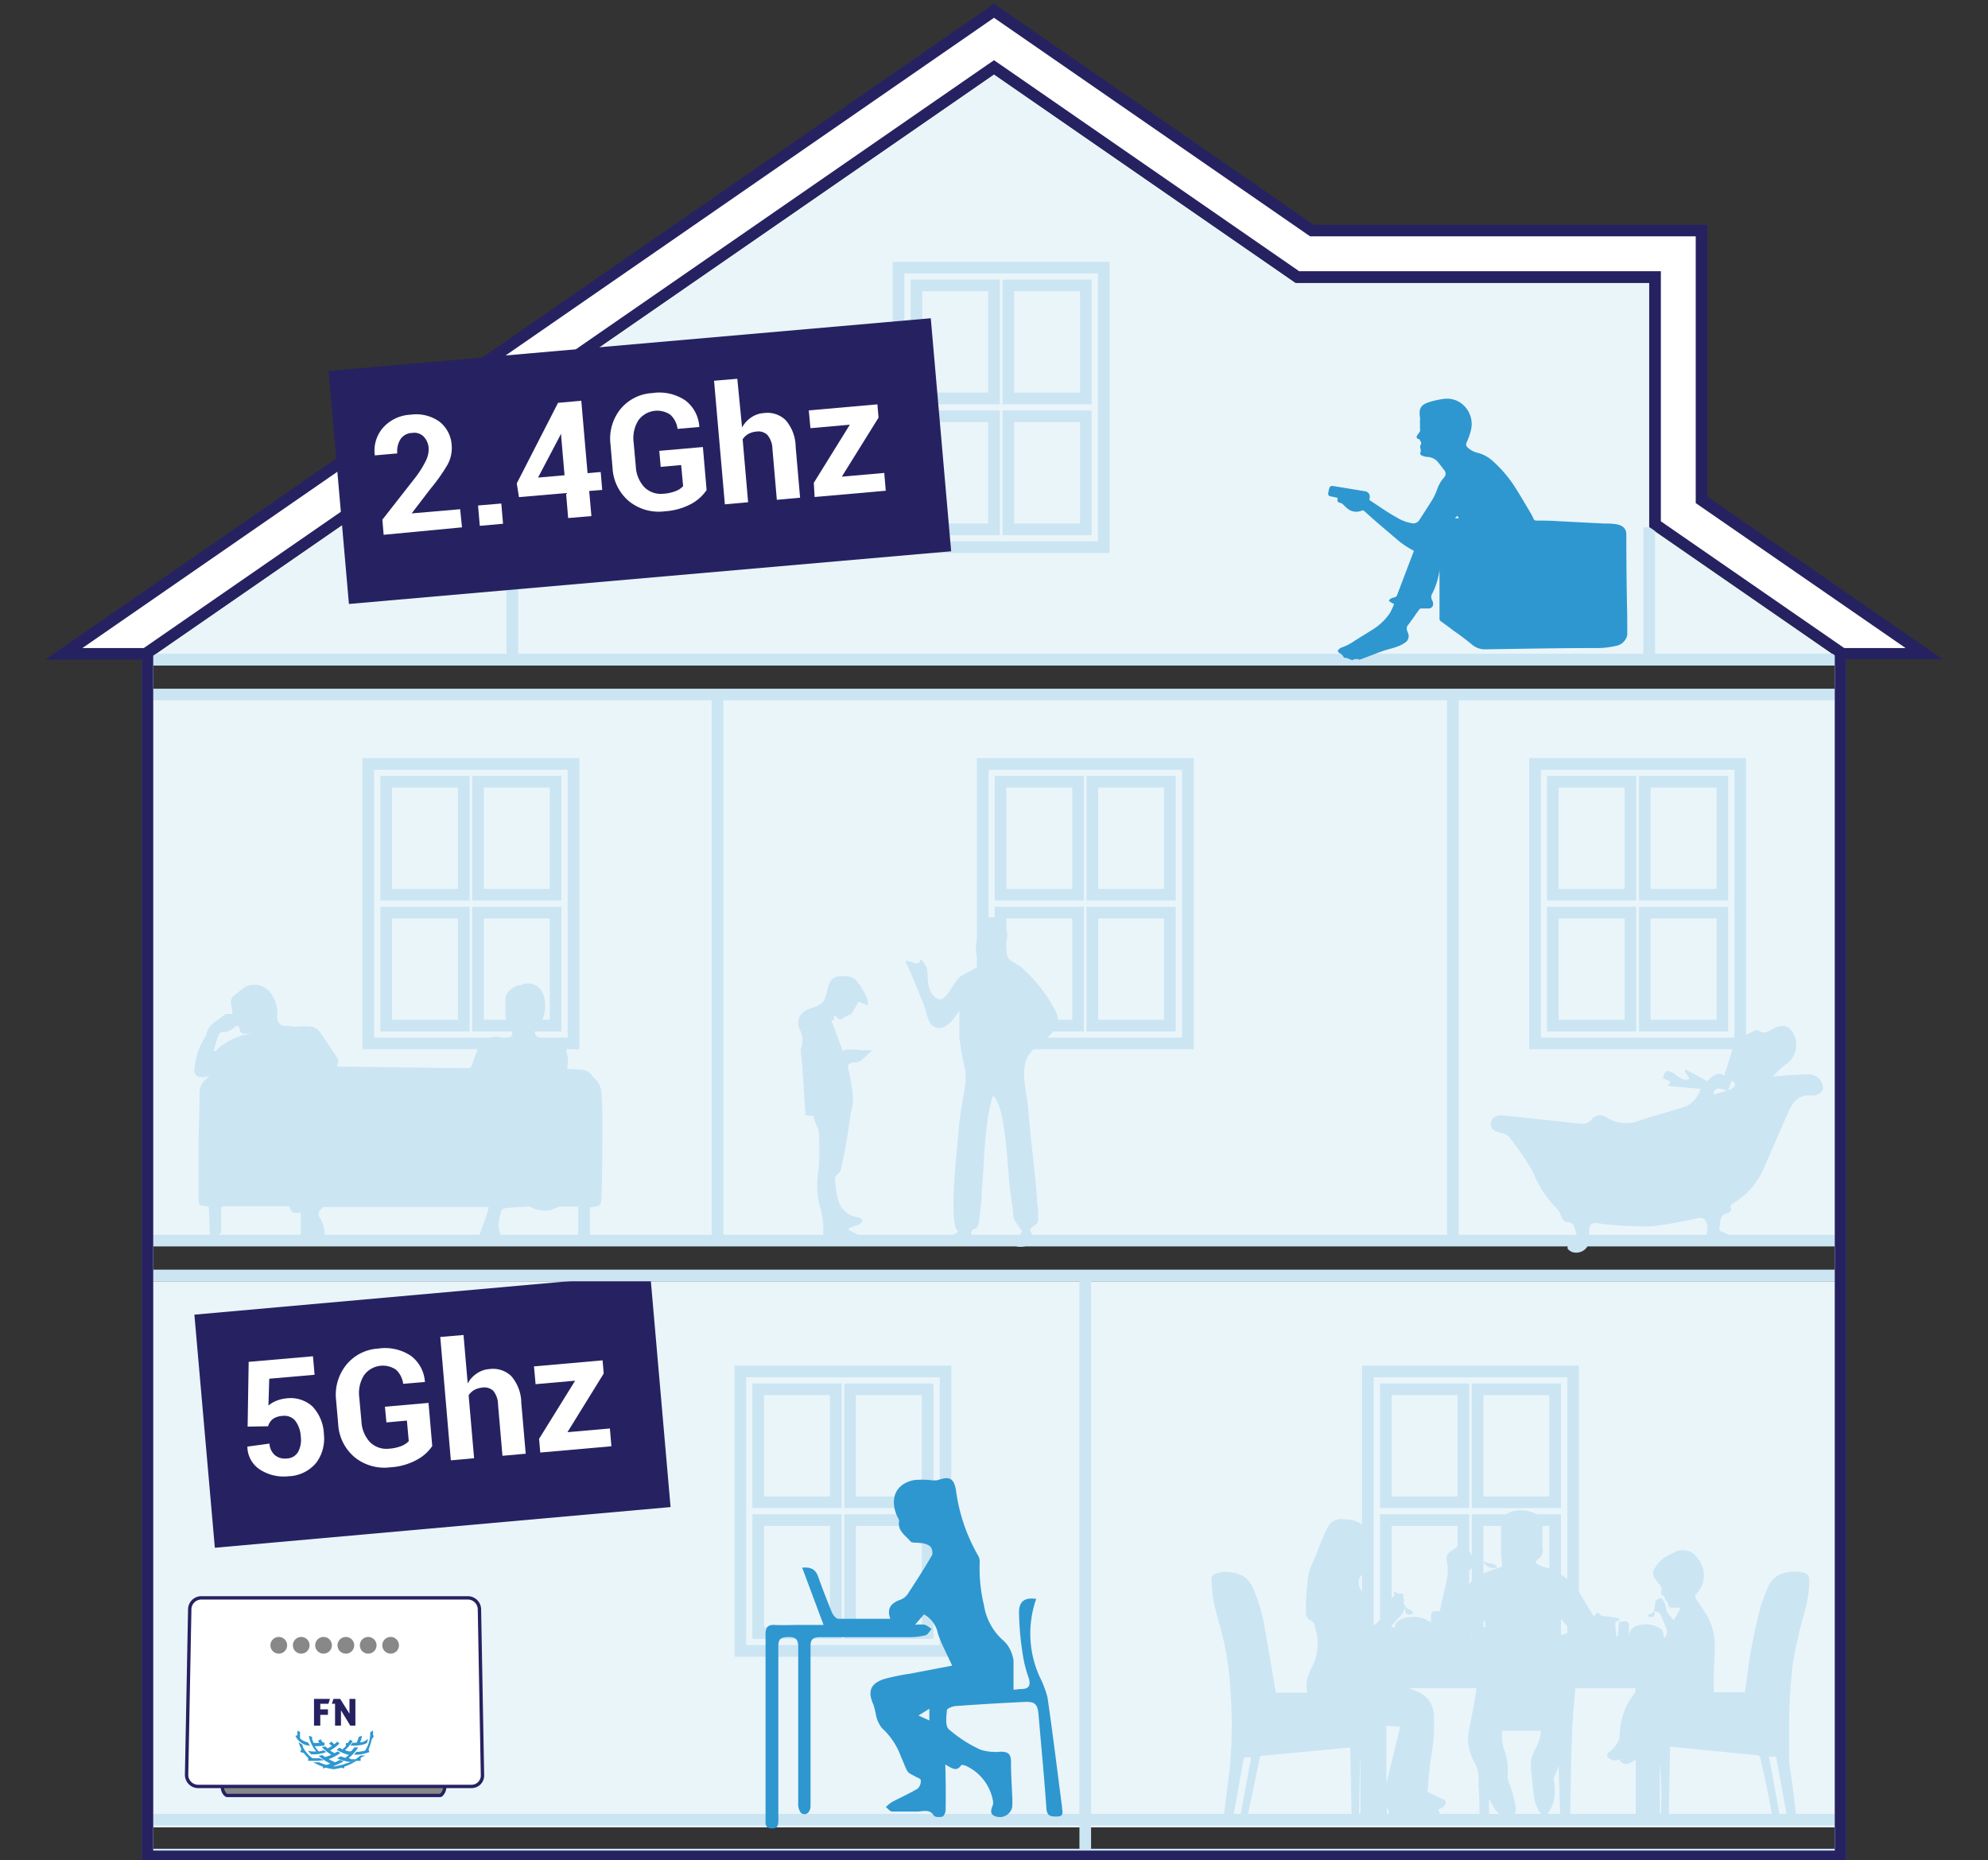 <svg xmlns="http://www.w3.org/2000/svg" viewBox="0 0 171 160">
  <rect x="0" y="0" width="171" height="160" fill="#333333" stroke="none"/>
  <defs>
    <style>
      .cls-1 {
        fill: #eaf5fa;
      }

      .cls-2 {
        fill: #262261;
      }

      .cls-3, .cls-8 {
        fill: #fff;
      }

      .cls-4, .cls-9 {
        fill: none;
        stroke-miterlimit: 10;
      }

      .cls-4 {
        stroke: #cbe5f3;
      }

      .cls-5 {
        fill: #cbe5f3;
      }

      .cls-6 {
        fill: #2e97d0;
      }

      .cls-7 {
        fill: #888;
      }

      .cls-8, .cls-9 {
        stroke: #262261;
      }

      .cls-8 {
        stroke-linejoin: round;
        stroke-width: 0.29px;
      }

      .cls-9 {
        stroke-linecap: square;
      }
    </style>
  </defs>
  <g id="_4F" data-name="4F">
    <g>
      <g>
        <polygon class="cls-1" points="12.68 56.74 158.32 56.74 141.86 45.36 141.86 24.33 111.44 24.33 85.5 6.39 12.68 56.74"/>
        <rect class="cls-1" x="93.41" y="110.21" width="64.91" height="46.97"/>
        <rect class="cls-1" x="12.68" y="59.74" width="49.04" height="46.97"/>
        <rect class="cls-1" x="12.68" y="110.21" width="80.72" height="46.97"/>
        <rect class="cls-1" x="61.59" y="59.74" width="63.38" height="46.97"/>
        <rect class="cls-1" x="124.97" y="59.74" width="33.34" height="46.97"/>
      </g>
      <polygon class="cls-2" points="57.68 129.63 18.48 133.13 16.72 113.08 55.93 109.58 57.68 129.63"/>
      <g>
        <path class="cls-3" d="M21.3,122.71l.09-5.57,5.53-.48.14,1.59-3.9.34-.07,2.31a2.41,2.41,0,0,1,.63-.39,3,3,0,0,1,.84-.22,2.81,2.81,0,0,1,2.3.67,3.64,3.64,0,0,1,1,2.4,3.47,3.47,0,0,1-.65,2.45,3.23,3.23,0,0,1-2.4,1.17,3.75,3.75,0,0,1-2.41-.55,2.37,2.37,0,0,1-1.12-2v0l1.9-.26a1.42,1.42,0,0,0,.47,1,1.34,1.34,0,0,0,1,.28,1.14,1.14,0,0,0,1-.58,2.2,2.2,0,0,0,.22-1.32,2.46,2.46,0,0,0-.47-1.34,1.21,1.21,0,0,0-1.1-.42,1.55,1.55,0,0,0-.85.28,1.24,1.24,0,0,0-.39.61Z"/>
        <path class="cls-3" d="M37.18,124.38a3.66,3.66,0,0,1-1.28,1.16,5.39,5.39,0,0,1-2.33.67,4.06,4.06,0,0,1-3.07-.87,4,4,0,0,1-1.41-2.84l-.18-2.07a4.08,4.08,0,0,1,.85-3A3.81,3.81,0,0,1,32.51,116a4,4,0,0,1,2.86.64,3.05,3.05,0,0,1,1.18,2.23v0l-1.87.16a2,2,0,0,0-.61-1.21,2,2,0,0,0-2.77.49,2.88,2.88,0,0,0-.4,1.86l.19,2.09a2.81,2.81,0,0,0,.73,1.78,2,2,0,0,0,1.63.57,3.54,3.54,0,0,0,1.1-.24,1.75,1.75,0,0,0,.61-.41L35,122.19l-1.76.16L33.11,121l3.75-.33Z"/>
        <path class="cls-3" d="M40.23,119a2.4,2.4,0,0,1,.78-.86,2.16,2.16,0,0,1,1.09-.38,2.25,2.25,0,0,1,1.88.61,3.57,3.57,0,0,1,.86,2.3l.38,4.37-2,.18-.38-4.4a1.92,1.92,0,0,0-.41-1.19,1.13,1.13,0,0,0-.93-.28,1.85,1.85,0,0,0-.71.21,1.41,1.41,0,0,0-.48.46l.47,5.41-2,.18L37.87,115l2-.17Z"/>
        <path class="cls-3" d="M48.81,123.19l3.65-.32.13,1.53-6.12.54-.1-1.18,3.1-5-3.4.3-.14-1.53,5.9-.52.1,1.13Z"/>
      </g>
      <rect class="cls-4" x="12.68" y="156.52" width="145.64" height="3"/>
      <g>
        <rect class="cls-4" x="132.04" y="65.71" width="17.65" height="24.04"/>
        <rect class="cls-4" x="133.57" y="67.24" width="6.67" height="9.72"/>
        <rect class="cls-4" x="141.48" y="67.24" width="6.67" height="9.72"/>
        <rect class="cls-4" x="133.57" y="78.5" width="6.67" height="9.72"/>
        <rect class="cls-4" x="141.48" y="78.5" width="6.67" height="9.72"/>
      </g>
      <g>
        <rect class="cls-4" x="117.66" y="117.96" width="17.65" height="24.04"/>
        <rect class="cls-4" x="119.2" y="119.5" width="6.67" height="9.72"/>
        <rect class="cls-4" x="127.1" y="119.5" width="6.67" height="9.72"/>
        <rect class="cls-4" x="119.2" y="130.75" width="6.67" height="9.72"/>
        <rect class="cls-4" x="127.1" y="130.75" width="6.67" height="9.72"/>
      </g>
      <g>
        <rect class="cls-4" x="84.53" y="65.71" width="17.65" height="24.04"/>
        <rect class="cls-4" x="86.06" y="67.24" width="6.67" height="9.72"/>
        <rect class="cls-4" x="93.96" y="67.24" width="6.67" height="9.72"/>
        <rect class="cls-4" x="86.06" y="78.5" width="6.67" height="9.72"/>
        <rect class="cls-4" x="93.96" y="78.5" width="6.67" height="9.72"/>
      </g>
      <g>
        <rect class="cls-4" x="77.29" y="23.02" width="17.65" height="24.04"/>
        <rect class="cls-4" x="78.83" y="24.55" width="6.67" height="9.72"/>
        <rect class="cls-4" x="86.73" y="24.55" width="6.67" height="9.72"/>
        <rect class="cls-4" x="78.83" y="35.81" width="6.67" height="9.72"/>
        <rect class="cls-4" x="86.73" y="35.81" width="6.67" height="9.72"/>
      </g>
      <g>
        <rect class="cls-4" x="31.68" y="65.71" width="17.65" height="24.04"/>
        <rect class="cls-4" x="33.22" y="67.24" width="6.67" height="9.72"/>
        <rect class="cls-4" x="41.12" y="67.24" width="6.67" height="9.72"/>
        <rect class="cls-4" x="33.22" y="78.5" width="6.67" height="9.72"/>
        <rect class="cls-4" x="41.12" y="78.5" width="6.67" height="9.72"/>
      </g>
      <g>
        <rect class="cls-4" x="63.68" y="117.96" width="17.65" height="24.04"/>
        <rect class="cls-4" x="65.22" y="119.5" width="6.67" height="9.72"/>
        <rect class="cls-4" x="73.12" y="119.5" width="6.67" height="9.72"/>
        <rect class="cls-4" x="65.22" y="130.75" width="6.67" height="9.72"/>
        <rect class="cls-4" x="73.12" y="130.75" width="6.67" height="9.72"/>
      </g>
      <line class="cls-4" x1="44.07" y1="35.04" x2="44.07" y2="56.74"/>
      <rect class="cls-4" x="12.68" y="56.74" width="145.64" height="102.94"/>
      <line class="cls-4" x1="141.86" y1="45.36" x2="141.86" y2="56.74"/>
      <rect class="cls-4" x="12.68" y="106.71" width="145.64" height="3"/>
      <rect class="cls-4" x="12.68" y="56.74" width="145.64" height="3"/>
      <g>
        <polygon class="cls-3" points="158.48 56.24 142.36 45.1 142.36 23.83 111.59 23.83 85.5 5.79 12.52 56.24 5.49 56.24 85.5 0.93 112.84 19.83 146.36 19.83 146.36 43.01 165.51 56.24 158.48 56.24"/>
        <path class="cls-2" d="M85.5,1.53l26.93,18.62.26.18h33.17V43.27l.43.3,17.62,12.17h-5.28l-15.77-10.9V23.33H111.75L86.07,5.57l-.57-.39-.57.39L12.37,55.74H7.09L85.5,1.53m0-1.21L3.89,56.74h8.79L85.5,6.4l25.94,17.93h30.42v21l16.46,11.38h8.79l-20.25-14V19.33H113L85.5.32Z"/>
      </g>
      <line class="cls-4" x1="93.35" y1="109.71" x2="93.35" y2="159.68"/>
      <line class="cls-4" x1="61.72" y1="59.74" x2="61.72" y2="106.71"/>
      <line class="cls-4" x1="124.97" y1="59.74" x2="124.97" y2="106.71"/>
      <path class="cls-5" d="M90.81,87c-.67-1.23.39.73,0,0a12.76,12.76,0,0,0-3-3.83c-.9-.65-1.21-.46-1.23-1.53-.12,0-.31.11-.34-.07s.13-.24.18-.33a1.73,1.73,0,0,0,.16-.37,1.42,1.42,0,0,0,0-.84c-.26-.84-1.1-1.61-1.9-.8-.51.52-1.26,3.19-.19,3.5-.17.49-1.61,1-2,1.37-.63.65-1.18,2.2-1.86,1.8-1.19-.69-.62-2.16-1-2.83-.68-1.08-.27-.19-.78-.19-.23,0-.76-.34-1-.18.09-.07,1.51,3.47,1.64,3.8s.34,1.48.73,1.74c1,.64,1.78-.53,2.3-1.31,0,.78,0,1.55,0,2.33A24,24,0,0,0,83,91.91a4.76,4.76,0,0,1,0,1.55c-.16,1.15-.43,2.29-.51,3.44-.05.86-1,8.68-.06,9-.29.39-1.62.64-1.72,1s1.8.26,2,.22a3.94,3.94,0,0,1,.83-.11.38.38,0,0,0,.16,0,.27.27,0,0,0,.07-.14.53.53,0,0,0,0-.25c0-.21-.28-.34-.24-.59s.28-.33.47-.39a1.17,1.17,0,0,0,.22-.78,14.64,14.64,0,0,0,.23-2.51c.25-2.65.2-5.49.93-8.07,1.09.39,1.33,6.67,1.46,7.73.09.68.18,1.37.28,2a4,4,0,0,0,.08.78c.06.18.7,1.18.7,1,0,.52-.81,1-.58,1.32s1.46,0,1.67-.25-.43-.84-.38-1.1.6-.32.68-.75a7.38,7.38,0,0,0-.07-1.48c-.15-2.62-.57-5.36-.77-8.07-.12-1.57-.83-3.72.18-4.91C89.18,89.77,91.69,88.61,90.81,87Z"/>
      <g id="rXGnff">
        <path class="cls-6" d="M81.34,155.66c0,.21-.12.53-.27.59s-.64.07-.73-.07c-.39-.6-.92-.37-1.43-.36-.73,0-1.45,0-2.17,0-.19,0-.36-.25-.54-.39a3.35,3.35,0,0,1,.51-.42c.75-.4,1.52-.74,2.24-1.17a.93.93,0,0,0,.25-.73c0-.12-.34-.22-.52-.33s-.5-.23-.62-.42c-.23-.39-.36-.84-.56-1.25a6.08,6.08,0,0,0-1.62-2.45,2.58,2.58,0,0,1-.53-1.13,8.67,8.67,0,0,0-.21-.88c-.52-1.13-.3-1.82.88-2.22a19,19,0,0,1,2.27-.47l3.61-.69c-.45-1-.92-1.85-1.22-2.75a2.43,2.43,0,0,0-1.2-1.66l-.77.89a3.89,3.89,0,0,1,.85,0,2.27,2.27,0,0,1,.57.38c-.18.18-.32.48-.53.53a5.84,5.84,0,0,1-1.44.16c-2.52,0-5,0-7.56,0-.64,0-.9.14-.88.85,0,1.81,0,3.63,0,5.45q0,4.09,0,8.21c0,.59-.45.92-.84.59a1.28,1.28,0,0,1-.22-.85c0-4.45,0-8.91,0-13.37,0-.64-.16-.9-.85-.89s-.87.19-.86.87c0,4.94,0,9.88,0,14.83,0,.4,0,.78-.57.76s-.53-.37-.53-.74v-.58c0-5.11,0-10.22,0-15.34,0-.62.17-.88.82-.84s1.3,0,2,0h2.17L69,134.84c.81-.07,1.17.19,1.38.79.35,1,.75,2,1.17,3.05.1.23.35.55.55.56,1.47,0,2.94,0,4.48,0-.33-.92.09-1.36.87-1.64a1.33,1.33,0,0,0,.62-.48c.72-1.1,1.44-2.21,2.1-3.35A.81.81,0,0,0,80,133a1.49,1.49,0,0,0-.79-.27c-.29-.06-.74,0-.87-.12-.43-.53-1.17-.92-1-1.8,0-.11-.11-.26-.17-.39-.64-1.42-.21-2.77,1.44-3.11a7.58,7.58,0,0,1,1.43,0,1.89,1.89,0,0,0,.63,0c1-.35,1.37-.17,1.56.87a15.16,15.16,0,0,0,1.92,5.65,1.09,1.09,0,0,1,.12.56,13.61,13.61,0,0,0,.37,3.7,5.08,5.08,0,0,0,1.64,3,2.31,2.31,0,0,1,.51.62,3.07,3.07,0,0,1,.39,1.11c0,.82,0,1.64,0,2.52.15,0,.41-.05.67-.06.64,0,.85-.3.62-1a10.35,10.35,0,0,1-.5-2,25.6,25.6,0,0,1-.32-3.59c0-1,.55-1.3,1.48-1.16a9,9,0,0,0,.28,6.66,9,9,0,0,1,.69,1.8c.46,3.14.84,6.28,1.25,9.43,0,.37.24.81-.42.83-.49,0-.87,0-.92-.68-.19-2.7-.45-5.4-.68-8.1-.08-.88-.31-1.12-1.19-1.08q-2.93.14-5.87.35c-.29,0-.81.21-.82.36-.05.55-.15,1.36.16,1.64a11.23,11.23,0,0,0,2.71,1.75,4.2,4.2,0,0,0,1.75.18c.64,0,.91.21.89.9,0,.92.06,1.83.1,2.75a7.5,7.5,0,0,1,0,1.16,1.1,1.1,0,0,1-1.34.78c-.59-.15-.52-.52-.32-1a.85.85,0,0,0,0-.42A4.11,4.11,0,0,0,83,151.85c-.09,0-.3-.09-.33,0-.4.58-.82.23-1.36-.08C81.35,153.14,81.36,154.4,81.34,155.66ZM79,147.56l.94.42v-1Z"/>
      </g>
      <g id="zL80ul">
        <path class="cls-5" d="M48.8,91.94l1.27.08a1.06,1.06,0,0,1,.82.45c.16.23.41.41.56.65a1.79,1.79,0,0,1,.27.74c.06.83.1,1.67.09,2.5,0,2.16,0,4.32-.07,6.48,0,.86-.11.93-1,1v2.74h-1v-2.8h-1c-.18,0-.37,0-.55,0a.86.86,0,0,0-.3.09c-.23.08-.47.26-.7.24a2.72,2.72,0,0,1-1.58-.3c-.12-.08-.34,0-.52,0-.57,0-1.14.06-1.7.13a.39.39,0,0,0-.28.25,4.68,4.68,0,0,0-.23,1.16,3.9,3.9,0,0,0,.18.94c.11.46,0,.6-.46.66-.24,0-.47,0-.71.06a.62.62,0,0,1-.62-.86c.24-.66.48-1.32.71-2,0-.09,0-.19.09-.33H27.8a2.17,2.17,0,0,0-.37.42.43.43,0,0,0,0,.37,2.91,2.91,0,0,1,.49,1.62,1.94,1.94,0,0,0,.14.45,4.23,4.23,0,0,1-2.19.07v-2.45a1.71,1.71,0,0,1-.64,0c-.15,0-.23-.3-.35-.46l.08-.08a2.7,2.7,0,0,0-.28,0c-1.35,0-2.7,0-4.05,0-.41,0-.82,0-1.23,0s-.38.1-.37.37c0,.54,0,1.08,0,1.61,0,.35-.09.48-.42.48h-.55l-.1-2.4-.1-.06c-.74-.07-.78-.07-.78-.81,0-1.48,0-3,0-4.45s.1-2.92.08-4.38a1.53,1.53,0,0,1,.65-1.37,2.13,2.13,0,0,0,.22-.19,3.2,3.2,0,0,1-.41.08c-.73.07-1-.21-.87-.94a6,6,0,0,1,.89-2.5c0-.07.11-.13.12-.2.12-.91,1-1.19,1.53-1.71.14-.12.45-.06.7-.08a4.82,4.82,0,0,0-.09-.74.76.76,0,0,1,.32-.9c.27-.2.52-.44.79-.63a1.73,1.73,0,0,1,2.32.54,2.94,2.94,0,0,1,.51,2,.71.71,0,0,0,.81.76c.19,0,.4.07.6.07.5,0,1-.06,1.52,0a1.09,1.09,0,0,1,.69.38c.57.79,1.11,1.61,1.62,2.44.07.12-.05.37-.1.61l.35,0,9.78.13c.37,0,.75,0,1.12,0a.31.31,0,0,0,.37-.26c.15-.44.29-.88.48-1.3a1.67,1.67,0,0,1,2-1.08,2,2,0,0,0,.72,0c.29-.07.35-.37.14-.67a2.44,2.44,0,0,1-.47-1.63c0-.33,0-.65,0-1,0-.54.56-1,1.14-1.19.13,0,.27,0,.4-.09a1.39,1.39,0,0,1,1.75,1,2.93,2.93,0,0,1-.09,2c-.11.3-.41.53-.57.82s-.12.7.34.8a4,4,0,0,0,1,.09,1.11,1.11,0,0,1,1.28,1.21C48.9,90.93,48.84,91.43,48.8,91.94ZM18.39,90.35l.1.1a5.3,5.3,0,0,1,3.19-1.55c-.26,0-.51,0-.76,0a.44.44,0,0,1-.28-.25c-.08-.46-.16-.51-.55-.23a1.33,1.33,0,0,1-1,.36c-.09,0-.25.13-.28.22C18.64,89.42,18.52,89.89,18.39,90.35Z"/>
      </g>
      <g id="_3SPjS9" data-name="3SPjS9">
        <path class="cls-5" d="M146.28,93.65l-2.83-.24.25-.37-.65-.28c.15-.73.36-.8,1-.38.36.24.68.66,1.27.41l-.42-.7L145,92l1.86,1c.4-.39.84-.88,1.46-.49.22-.71.45-1.39.64-2.08.3-1.06,1.2-1.4,2.05-1.82.07,0,.2,0,.24,0,.48.43.87.08,1.29-.13.92-.49,1.53-.18,1.86.75a2,2,0,0,1-.85,2.36,9.68,9.68,0,0,0-1.06,1c1-.07,2-.16,3-.18a1.27,1.27,0,0,1,.9.29,1.39,1.39,0,0,1,.43,1,1,1,0,0,1-.87.54c-1.23-.19-1.74.56-2.15,1.47-.7,1.58-1.38,3.16-2.07,4.75a6.46,6.46,0,0,1-2.48,2.94c-.23.14-.53.27-.31.65,0,0-.23.31-.37.33-.68.1-.55.67-.66,1.09s.2.49.51.61.42.33.39.44-.28.45-.46.46a2.93,2.93,0,0,1-1.09-.17c-.43-.16-.5-.49-.4-.94a1.47,1.47,0,0,0-.21-.94c-.06-.12-.39-.2-.58-.17a32.94,32.94,0,0,1-4,.72,31.8,31.8,0,0,1-4.67-.26c-.5-.06-.67.08-.7.52a2.91,2.91,0,0,0,0,.72,1.13,1.13,0,0,1-1.45,1.24c-.17-.06-.42-.24-.42-.36a.7.7,0,0,1,.31-.52c.31-.16.61-.28.45-.71s-.12-1-.85-1c-.12,0-.28-.17-.36-.3s-.21-.61-.42-.8a9.33,9.33,0,0,1-2.06-3.11,20.65,20.65,0,0,0-2.14-3.16,1.26,1.26,0,0,0-.64-.29c-.66-.15-.95-.42-.88-.88s.49-.69,1.14-.62l6.54.7a1,1,0,0,0,1-.38.91.91,0,0,1,1.27-.15,3.16,3.16,0,0,0,3,.2c1.29-.41,2.62-.74,3.9-1.19A2.37,2.37,0,0,0,146.28,93.65Zm2.35.15c-.41,0-.91-.48-1.23.14l0,.22,1.18-.36a2,2,0,0,0,.49-.22.43.43,0,0,0,.17-.33c0-.11-.16-.19-.28-.32Z"/>
      </g>
      <g id="ZX1qji">
        <path class="cls-6" d="M116.33,56.79l-.27-.1-.24-.1-.12,0c-.06,0-.14-.07-.15-.11s-.14-.21-.26-.27a.39.39,0,0,1-.11-.06c-.13-.1-.14-.21,0-.31a.49.49,0,0,1,.21-.14,4.32,4.32,0,0,0,1.11-.57l1.51-.94a5,5,0,0,0,1.54-1.45,5.42,5.42,0,0,0,.37-.81c-.11,0-.21-.08-.3-.13a.75.75,0,0,1-.16-.15.85.85,0,0,1,.17-.16.88.88,0,0,1,.27-.1.33.33,0,0,0,.29-.25c.47-1.25.95-2.5,1.43-3.76a7.75,7.75,0,0,1-1.48-1L118.52,45c-.41-.35-.81-.72-1.22-1.08a.22.22,0,0,0-.17,0,1.18,1.18,0,0,1-1.31-.25,3.14,3.14,0,0,1-.32-.31l-.13-.08c-.32-.08-.36-.13-.31-.46l-.62-.13a.21.21,0,0,1-.19-.26,2.83,2.83,0,0,1,.08-.4c.06-.21.16-.26.37-.22l2.69.44a.47.47,0,0,1,.41.62.17.17,0,0,0,.09.21c.74.47,1.46,1,2.22,1.41a3.62,3.62,0,0,0,1.31.51.61.61,0,0,0,.66-.26c.4-.63.82-1.25,1.2-1.89a6,6,0,0,0,.39-.9,3.07,3.07,0,0,1,.54-.88.46.46,0,0,0,0-.65c-.2-.26-.39-.53-.61-.77a1.28,1.28,0,0,0-.88-.35,1.4,1.4,0,0,1-.4-.11c-.17-.07-.19-.18-.12-.34a.34.34,0,0,0,0-.16c0-.14-.11-.26,0-.42s0-.27-.06-.4-.09-.1-.15-.11-.2-.13-.1-.29.18-.24.25-.37a.75.75,0,0,0,0-.26c0-.21,0-.42,0-.63a1.71,1.71,0,0,0,0-.32c-.11-.73.06-1.06.75-1.29a7.38,7.38,0,0,1,1.3-.29,2.05,2.05,0,0,1,1.69.54,2.21,2.21,0,0,1,.64,2.17,5.72,5.72,0,0,1-.35,1c-.06.15-.09.27,0,.4a1.85,1.85,0,0,0,.86.51,3,3,0,0,1,1.31.67,10.87,10.87,0,0,1,2.13,2.55c.4.64.78,1.29,1.17,1.95a4.58,4.58,0,0,1,.28.54.23.23,0,0,0,.21.14c.63,0,1.26,0,1.9.05l3.9.2c.33,0,.66,0,1,.05a1.46,1.46,0,0,1,.55.16.77.77,0,0,1,.41.71q0,3.57.08,7.14a2.64,2.64,0,0,0,0,.28v1.24a1.19,1.19,0,0,1-1,.95,7.15,7.15,0,0,1-1.37.18c-3.25,0-6.49.06-9.74.11a1.76,1.76,0,0,1-1.23-.39c-.5-.42-1-.8-1.57-1.19-.37-.28-.73-.55-1.11-.82a.26.26,0,0,1-.13-.22c0-1.31,0-2.63,0-3.94v-.33a.11.11,0,0,0,0,.09,6.42,6.42,0,0,1-.62,2,.55.55,0,0,0,0,.6,1.06,1.06,0,0,1,.06.19.39.39,0,0,1-.34.5c-.22,0-.43,0-.65,0a.23.23,0,0,0-.18.07c-.33.45-.64.92-1,1.38a.48.48,0,0,0-.07.42l.09.24a.65.65,0,0,1-.2.79,3,3,0,0,1-.78.4c-.39.14-.8.22-1.19.36-.63.22-1.26.48-1.89.71-.06,0-.16.06-.21,0s-.27,0-.4,0Zm9.16-12.2-.13-.22-.22.2Z"/>
      </g>
      <g id="vvqfcU">
        <path class="cls-5" d="M139.25,139.53a4.5,4.5,0,0,1,.51-.08c.25,0,.35.11.35.35s0,.7,0,1c0,0,0,0,0,0a1,1,0,0,1,.86-1,2.31,2.31,0,0,1,1.69.18.69.69,0,0,1,.42.7c0,.06,0,.12.08.21a.68.68,0,0,0,.19-.75c-.15-.41-.32-.81-.48-1.21-.09-.24-.31-.27-.55-.35a1.57,1.57,0,0,1,0,.24c0,.08-.06.23-.12.24a.54.54,0,0,1-.4,0c-.12-.1,0-.19.11-.23s.33-.11.37-.3.06-.33.08-.5c0-.36.13-.47.47-.56a.16.16,0,0,1,.14.07,2.08,2.08,0,0,1,.33.71c0,.48.38.72.65,1.12.19-.31.36-.57.5-.84s0-.26-.19-.25h-.41c-.19,0-.33,0-.35-.25a.66.66,0,0,0-.17-.33c-.15-.15-.09-.45-.38-.5-.05,0-.1-.22-.08-.31a.52.52,0,0,0-.11-.59,4.21,4.21,0,0,1-.44-.58.71.71,0,0,1,0-.8,2.79,2.79,0,0,1,1.33-1.21l.24-.12A1.52,1.52,0,0,1,146,134a2.28,2.28,0,0,1-.05,3.06c-.17.15-.17.34,0,.58s.43.6.62.91a5.29,5.29,0,0,1,.93,3.2l-.09,2.11c0,.23,0,.47,0,.7v1h2.68c.06-.38.11-.79.17-1.21a47.09,47.09,0,0,1,1.2-6.22,16.4,16.4,0,0,1,.61-1.6,2.06,2.06,0,0,1,1.73-1.29,3.29,3.29,0,0,1,1.25,0c.47.14.58.28.58.77a10.12,10.12,0,0,1-.35,2.44,40.62,40.62,0,0,0-1.08,4.74,45.69,45.69,0,0,0-.31,5.22c0,.89,0,1.77,0,2.66s.19,1.65.29,2.48c.12,1,.25,2,.37,3h-.79c-.16-.9-.32-1.81-.49-2.72s-.33-1.81-.49-2.73h-.62l1,5.47a3.25,3.25,0,0,1-.55,0c-.07,0-.13-.15-.15-.24-.14-.76-.27-1.52-.42-2.27-.2-1-.42-1.94-.64-2.91a.3.3,0,0,0-.18-.17l-4.38-.43-3-.29h-.19l-.12,6.3h-.7a30.18,30.18,0,0,0-.06-5v4.69h-.54l0,.34H140.7v-5.24a2.56,2.56,0,0,1-.73.38.65.65,0,0,1-.69-.42.72.72,0,0,1-.85-.06.3.3,0,0,1,0-.55,2.64,2.64,0,0,0,.83-1.05.71.71,0,0,0,.05-.29,6.49,6.49,0,0,1,.6-2.64,6,6,0,0,1,.64-1,.56.56,0,0,0,.12-.52h-5.16c-.42,3.78-.35,7.57-.47,11.37h-.83l-.14-4.79h0a2.73,2.73,0,0,1-.1.41c-.09.23-.21.44-.3.67a.87.87,0,0,0,0,.36,4.53,4.53,0,0,1-.07,1.87,3.3,3.3,0,0,1-.36.76.47.47,0,0,1-.82,0,3.3,3.3,0,0,1-.41-1,12,12,0,0,1-.18-1.36c-.05-.42-.09-.85-.13-1.27a2.71,2.71,0,0,1,.35-1.76,3.67,3.67,0,0,0,.5-1.59h-3.34a3.7,3.7,0,0,0,.15,1.56,5,5,0,0,1,.32,2.27,1.17,1.17,0,0,0,.07.49,11.23,11.23,0,0,1,.62,2.27c.08.6-.28.94-.88.8a1.46,1.46,0,0,1-.92-.67,8.9,8.9,0,0,1-.49-.89v1.9c-.28-.07-.51-.11-.73-.18-.05,0-.09-.13-.09-.21,0-.84,0-1.68-.08-2.52,0-.25,0-.5,0-.75a3,3,0,0,0-.4-1.46,3.87,3.87,0,0,1-.4-2.77c.23-1.1.41-2.22.62-3.33,0-.06,0-.12,0-.18h-5.81l.18.08.53.22a2.2,2.2,0,0,1,1.43,2.07,15.32,15.32,0,0,1-.25,3.64c-.1.66-.15,1.32-.22,2,0,.22,0,.43-.06.64s0,.29.15.36l.94.45c.18.08.43.09.46.33s-.16.41-.35.53a1.69,1.69,0,0,1-.31.13c.24.32.17.58-.21.77a2.82,2.82,0,0,1-1.67.18c-.51-.06-1-.17-1.53-.25-.18,0-.36,0-.54-.08s-.32-.17-.29-.44a.62.62,0,0,0-.09-.27h-.07v1H117.7s-.11-.08-.13-.13a1,1,0,0,1,0-.26l-.55,0v-5H117l-.12,5.46h-.61l-.13-6.32-1.48.14-4.11.39-2,.19c-.13,0-.17.08-.2.19-.32,1.6-.65,3.19-1,4.78a1.16,1.16,0,0,0,0,.18c-.1.51-.17.55-.73.43l1-5.45a4.77,4.77,0,0,0-.54,0s-.1.08-.11.13l-.51,2.84c-.14.78-.27,1.57-.42,2.34,0,.06-.1.15-.15.15-.21,0-.42,0-.67,0,.05-.41.09-.81.14-1.2.14-1.08.28-2.16.41-3.24a39.18,39.18,0,0,0,.06-6.85,24.74,24.74,0,0,0-.65-4.53c-.26-1-.58-2.07-.8-3.12a16.13,16.13,0,0,1-.17-1.84.43.43,0,0,1,.27-.44,2.53,2.53,0,0,1,1.56-.13,2.14,2.14,0,0,1,1.76,1.37,14.6,14.6,0,0,1,1,3.47c.33,1.83.63,3.66.94,5.48h2.71a2.71,2.71,0,0,1,.07-1.42,3.58,3.58,0,0,1,.26-.64,4.41,4.41,0,0,0,.35-3.5l-.06-.24a.45.45,0,0,0-.32-.39.62.62,0,0,1-.4-.59,7,7,0,0,1,0-1.12c0-.55.08-1.1.12-1.64a4.82,4.82,0,0,1,.45-1.67c.27-.56.47-1.16.71-1.74a11.86,11.86,0,0,1,.57-1.26,1.28,1.28,0,0,1,1.36-.7,4.9,4.9,0,0,1,.77.07,2.85,2.85,0,0,1,1.22.71.55.55,0,0,1,.18.43,7,7,0,0,0,0,1.21,2.52,2.52,0,0,0,.23.57c.15.35.13.39-.21.51l-.07,0a5.34,5.34,0,0,0-.28.59c-.07.24-.07.56-.23.69a.78.78,0,0,0-.3.59,1.15,1.15,0,0,0,.25.79,1.78,1.78,0,0,1,.35,1.8,1,1,0,0,0,0,.58,7.53,7.53,0,0,0,.29,1c.51-.54,1.19-.91,1.38-1.7a2.49,2.49,0,0,1,.85-1.32l-.12-.19c.18-.17.23,0,.32.06a4.34,4.34,0,0,1,.51,0s0,.22,0,.38a.22.22,0,0,1,0,.36,2.69,2.69,0,0,0,.19.38,1.37,1.37,0,0,0,.29.25c.06,0,.14,0,.19.08a2.05,2.05,0,0,1,.23.2c-.1.05-.2.15-.3.16-.31,0-.42-.08-.41-.38a1,1,0,0,0-.08-.19c-.07.51-.43.76-.7,1.07s-.71.77-1.07,1.15l0,.07,1.09-.2a.67.67,0,0,1,0-.1c-.24-.5-.14-.74.36-1a2.69,2.69,0,0,1,2-.06,3.54,3.54,0,0,1,.6.32v-.55c0-.32.11-.41.44-.42h.31c.13-.6.27-1.19.4-1.77l.21-.92a4.12,4.12,0,0,0,0-1.64.71.71,0,0,1,.32-.8c.29-.18.55-.41.84-.61s.29-.12.37.14c0,.07.09.12.14.17s.37.29.41.56c0,0,.1.08.15.1.21.1.43.17.63.29a1.62,1.62,0,0,0,1,.37.56.56,0,0,1,.31.13c.06,0,.09.11.13.17s-.13.09-.2.09a.9.9,0,0,1-.85-.38,1.75,1.75,0,0,0-1.09-.59.89.89,0,0,1,.11.22.43.43,0,0,1,0,.19c0,.1-.13.2-.12.29a.4.4,0,0,1-.2.46.39.39,0,0,0-.19.32,1,1,0,0,1-.3.83.6.6,0,0,0-.15.31,5.57,5.57,0,0,0-.08.84c.63-1.61,2-2.14,3.52-2.59,0-.45-.09-.87-.09-1.3,0-.72,0-1.44,0-2.16a1.3,1.3,0,0,1,1.14-1.34,2.82,2.82,0,0,1,1.85.24,1,1,0,0,1,.58,1.15,1.22,1.22,0,0,0,0,.27c0,.26,0,.52,0,.78a5.3,5.3,0,0,0,0,.69,1,1,0,0,1-.48,1.09.17.17,0,0,0,0,.31,1.55,1.55,0,0,0,.46.24,5.56,5.56,0,0,1,2.57,1.46,7.62,7.62,0,0,1,.75,1c.34.54.65,1.1,1,1.65a2.17,2.17,0,0,0,.15.22,1.38,1.38,0,0,1,.14-.26c.1-.11.26-.11.3,0s.22.19.36.21c.39,0,.78.09,1.16.15.12,0,.26.05.18.23l-.32.09c0,.35,0,.68.08,1,0,.09-.11.24.08.26a.55.55,0,0,0,.07-.26C139.21,140.27,139.23,139.9,139.25,139.53Zm-20,8.9v5h0l1.19-4.9Zm8.46-9.07c-.66.35-.83,1-1.2,1.53h1.42Zm7.48,1c-.31-.38-.58-.72-.86-1.05-.05-.06-.17-.13-.22-.11a.26.26,0,0,0-.13.21c0,.42,0,.84,0,1.32Zm-11.85.53-.27-.45-.18.45Z"/>
      </g>
      <g id="pgaj6c">
        <path class="cls-5" d="M74.61,86.47l-.75-.32-.63,1.08a2.2,2.2,0,0,0-.71.34c-.4.38-.49-.3-.82-.17l.07.35-.27,0,1,2.65a1.44,1.44,0,0,1,.4-.13c.4,0,.8,0,1.2.07.15,0,.3,0,.44,0h.49c-.38.34-.69.65-1,.92a1.4,1.4,0,0,1-.56.13c-.57.09-.59.19-.47.73a16.5,16.5,0,0,1,.38,2.32,5.21,5.21,0,0,1-.19,1.27c-.12.75-.21,1.5-.34,2.25s-.31,1.73-.51,2.59c0,.21-.27.38-.4.57s-.12.16-.11.23a7.07,7.07,0,0,0,.31,2,2,2,0,0,0,1.69,1.36c.13,0,.26.17.38.26-.09.11-.15.28-.27.33-.3.14-.62.23-.93.34l0,.16c.32.17.64.32.94.51a2.78,2.78,0,0,1,.43.41c-.13.11-.25.3-.39.33a9.08,9.08,0,0,1-1.47.1,10.46,10.46,0,0,1-1.24-.14c-.36,0-.56-.17-.48-.6a7.61,7.61,0,0,0-.38-3,8.55,8.55,0,0,1,0-2.9,22,22,0,0,0,0-3.25c0-.16-.14-.31-.19-.47S70,96.3,70,96l-.71-.08c-.09-1.25-.16-2.48-.25-3.71,0-.59-.11-1.18-.16-1.77,0-.08,0-.17,0-.23a2,2,0,0,0-.16-1.79,1.44,1.44,0,0,1,.08-1,1.38,1.38,0,0,1,.64-.57c.29-.16.65-.2.94-.36a1.36,1.36,0,0,0,.55-.54,9.22,9.22,0,0,0,.3-1.06c.24-.74.5-.92,1.28-.93s1.16.2,1.64,1.1a2.76,2.76,0,0,1,.52,1.25Z"/>
      </g>
      <g>
        <g>
          <path class="cls-7" d="M19.54,154.43a.17.17,0,0,1-.1,0,.93.93,0,0,1-.31-.64v-.14a.14.14,0,0,1,.14-.14H38.11a.14.14,0,0,1,.14.14v.13a.9.9,0,0,1-.31.65.14.14,0,0,1-.09,0Z"/>
          <path class="cls-2" d="M38.11,153.62v.13a.76.76,0,0,1-.26.54H19.53a.76.76,0,0,1-.26-.54v-.13H38.11m0-.29H19.27a.29.29,0,0,0-.28.29v.13a1,1,0,0,0,.36.76.31.31,0,0,0,.18.07H37.85a.32.32,0,0,0,.19-.07,1.06,1.06,0,0,0,.35-.75v-.14a.28.28,0,0,0-.28-.29Z"/>
        </g>
        <path class="cls-8" d="M41.24,138.44a1,1,0,0,0-1-1H17.32a1,1,0,0,0-1,1l-.27,14.22a1,1,0,0,0,.95,1H40.56a.94.94,0,0,0,.94-1Z"/>
        <g>
          <circle class="cls-7" cx="23.98" cy="141.52" r="0.72"/>
          <circle class="cls-7" cx="25.91" cy="141.52" r="0.72"/>
          <circle class="cls-7" cx="27.83" cy="141.52" r="0.72"/>
          <circle class="cls-7" cx="29.75" cy="141.52" r="0.72"/>
          <circle class="cls-7" cx="31.67" cy="141.52" r="0.72"/>
          <circle class="cls-7" cx="33.6" cy="141.52" r="0.72"/>
        </g>
        <g>
          <path class="cls-6" d="M26.51,149.88a1.52,1.52,0,0,1-.69-.34,2.18,2.18,0,0,1,0-.54l-.23-.15h0a2.86,2.86,0,0,0,0,.4l-.18.06a1.46,1.46,0,0,0,1.28.85C26.59,150.07,26.54,150,26.51,149.88Z"/>
          <path class="cls-6" d="M32.08,149.26a1.81,1.81,0,0,0,0-.41h0l-.24.16a2.62,2.62,0,0,1-.25,1.23l-.06.12a2.53,2.53,0,0,1-.13.22,3.41,3.41,0,0,1-.6.1h-.14l-.21.25h.33a3.57,3.57,0,0,0,1-.23l-.08-.2.05-.09s0,0,0-.08a2.92,2.92,0,0,0,.22-.72.9.9,0,0,0,.19-.31Z"/>
          <path class="cls-6" d="M31.43,151,31,151h0a3.17,3.17,0,0,1-1.12.66c-.12,0-.24.08-.37.12l-.68.15-.2,0a5.5,5.5,0,0,0,.94-.44l-.34-.11a3.91,3.91,0,0,1-.41.2l-.36-.17-.18-.1a4,4,0,0,0,1-.53l-.25-.13-.25.15-.28-.16-.1-.08a3.16,3.16,0,0,0,.8-.59l-.19-.17a2.42,2.42,0,0,1-.25.23,2.36,2.36,0,0,1-.25-.23h0l-.2.17s.09.09.24.21l-.37.21-.19-.17-.3.05.06.07a4.48,4.48,0,0,0,.44.39l.13.09.18.12a3.53,3.53,0,0,1-.55.19l-.22-.17h0l-.32.07,0,0a4.11,4.11,0,0,0,.78.55l.23.12-.34.11a4,4,0,0,1-.64-.23,4.07,4.07,0,0,1-.5,0h0a4.83,4.83,0,0,0,.84.38l0,.15.26-.06a5.9,5.9,0,0,0,.66.13h0a5.9,5.9,0,0,0,.66-.13l.25.06,0-.15.21-.08a4,4,0,0,0,.82-.42l.38,0,0-.25.07-.06Z"/>
          <path class="cls-6" d="M30,151.21a3.47,3.47,0,0,0,.81-.91l-.33,0a3.84,3.84,0,0,1-.28.34l-.21,0-.32-.1a3.42,3.42,0,0,0,.66-.77l-.22-.13a3.2,3.2,0,0,1-.2.29l-.16,0,0,.26a4,4,0,0,1-.29.28,1.26,1.26,0,0,1-.23-.13l-.06,0a1.92,1.92,0,0,1-.21.16l.07.05a3.59,3.59,0,0,0,.62.29,2.29,2.29,0,0,0,.28.09l.09,0a2.39,2.39,0,0,1-.33.27,3.59,3.59,0,0,1-.35-.12l-.06,0-.27.16.18.08a4.25,4.25,0,0,0,.87.23h.12a2.71,2.71,0,0,0,.41-.23l-.39,0Z"/>
          <path class="cls-6" d="M31.13,149.86l-.15,0a2,2,0,0,0,.15-.56l-.27.1a2.59,2.59,0,0,1-.19.5h-.35l-.19.25h.3a3.44,3.44,0,0,0,.7-.07,2,2,0,0,0,.43-.15,3.34,3.34,0,0,0,.1-.36A1.64,1.64,0,0,1,31.13,149.86Z"/>
          <path class="cls-6" d="M27.48,151.23a3.88,3.88,0,0,1-.6,0l-.15-.11a2.67,2.67,0,0,1-.7-.9l0-.08h0l0-.07a1.54,1.54,0,0,1-.34-.22,2.65,2.65,0,0,0,.12.37l.05.1.06.13-.09.24.3.1a3.79,3.79,0,0,0,.38.42h0l0,.25.57,0a3.67,3.67,0,0,0,.77-.07Z"/>
          <path class="cls-6" d="M27.83,150.55a2.46,2.46,0,0,1-.41.1,3.31,3.31,0,0,1-.25-.3l-.09-.15h.07a5.5,5.5,0,0,0,.76-.06l0-.26-.14,0a1.82,1.82,0,0,1-.19-.28l-.23.13a1.15,1.15,0,0,1,.12.18,2.84,2.84,0,0,1-.5,0c-.05-.12-.09-.23-.12-.32a.9.9,0,0,1,0-.19l-.28-.1a2.1,2.1,0,0,0,.07.34h0a3.39,3.39,0,0,0,.38.78l.18.23a2.93,2.93,0,0,1-.71-.05c.08.1.18.2.27.3H27a2.91,2.91,0,0,0,1.07-.2Z"/>
        </g>
        <g>
          <polygon class="cls-2" points="27.01 146.13 28.38 146.13 28.25 146.55 27.55 146.55 27.55 147.03 28.21 147.03 28.21 147.5 27.55 147.5 27.55 148.43 27.01 148.43 27.01 146.13"/>
          <polygon class="cls-2" points="30.06 146.13 30.06 147.4 29.26 146.13 28.68 146.13 28.55 146.55 28.82 146.55 28.82 148.43 29.33 148.43 29.33 147.11 30.13 148.43 30.57 148.43 30.57 146.13 30.06 146.13"/>
        </g>
      </g>
      <polyline class="cls-9" points="12.68 56.74 12.68 159.68 158.32 159.68 158.32 56.74"/>
      <g>
        <rect class="cls-2" x="29.04" y="29.6" width="52" height="20.12" transform="translate(-3.25 4.95) rotate(-5)"/>
        <g>
          <path class="cls-3" d="M39.74,45.36,33,46l-.11-1.3,2.91-3.72a8.66,8.66,0,0,0,.87-1.43,2.18,2.18,0,0,0,.2-1,1.56,1.56,0,0,0-.43-1,1.14,1.14,0,0,0-1-.31,1.23,1.23,0,0,0-1,.55A2,2,0,0,0,34.17,39l-1.93.17,0,0a3,3,0,0,1,.68-2.35,3.38,3.38,0,0,1,2.39-1.15,3.46,3.46,0,0,1,2.48.59,2.78,2.78,0,0,1,1.06,2,3,3,0,0,1-.35,1.7A15.82,15.82,0,0,1,37,42.08l-1.59,2.08v0l4.17-.36Z"/>
          <path class="cls-3" d="M43.27,45.05l-2,.18-.15-1.75,2-.17Z"/>
          <path class="cls-3" d="M50.54,40.7l1.13-.1.13,1.54-1.12.09.19,2.16-2,.17-.18-2.15-4.05.35-.19-1.18L48,34.65l2-.18Zm-4.26.38,2.28-.2-.31-3.58h0l-.14.3Z"/>
          <path class="cls-3" d="M60.78,42.15a3.78,3.78,0,0,1-1.28,1.17,5.53,5.53,0,0,1-2.33.66,4.06,4.06,0,0,1-3.07-.87,4,4,0,0,1-1.41-2.84l-.18-2.07a4.05,4.05,0,0,1,.85-3,3.81,3.81,0,0,1,2.75-1.39,4,4,0,0,1,2.85.64,3.06,3.06,0,0,1,1.19,2.23v.05l-1.87.16a2,2,0,0,0-.61-1.21,2,2,0,0,0-2.77.49,2.88,2.88,0,0,0-.4,1.86l.19,2.09a2.81,2.81,0,0,0,.73,1.78,2,2,0,0,0,1.63.57,3.54,3.54,0,0,0,1.1-.24,1.75,1.75,0,0,0,.61-.41L58.59,40l-1.76.16-.12-1.38,3.75-.33Z"/>
          <path class="cls-3" d="M63.83,36.77a2.4,2.4,0,0,1,.78-.86,2.16,2.16,0,0,1,1.09-.38,2.25,2.25,0,0,1,1.88.61,3.57,3.57,0,0,1,.86,2.3l.38,4.37-2,.18-.38-4.4A1.92,1.92,0,0,0,66,37.4a1.13,1.13,0,0,0-.93-.28,1.85,1.85,0,0,0-.71.21,1.41,1.41,0,0,0-.48.46l.47,5.41-2,.18-.93-10.63,2-.17Z"/>
          <path class="cls-3" d="M72.41,41l3.65-.32.13,1.53-6.12.54L70,41.53l3.1-5-3.39.3-.14-1.53,5.9-.52.1,1.14Z"/>
        </g>
      </g>
    </g>
  </g>
</svg>
